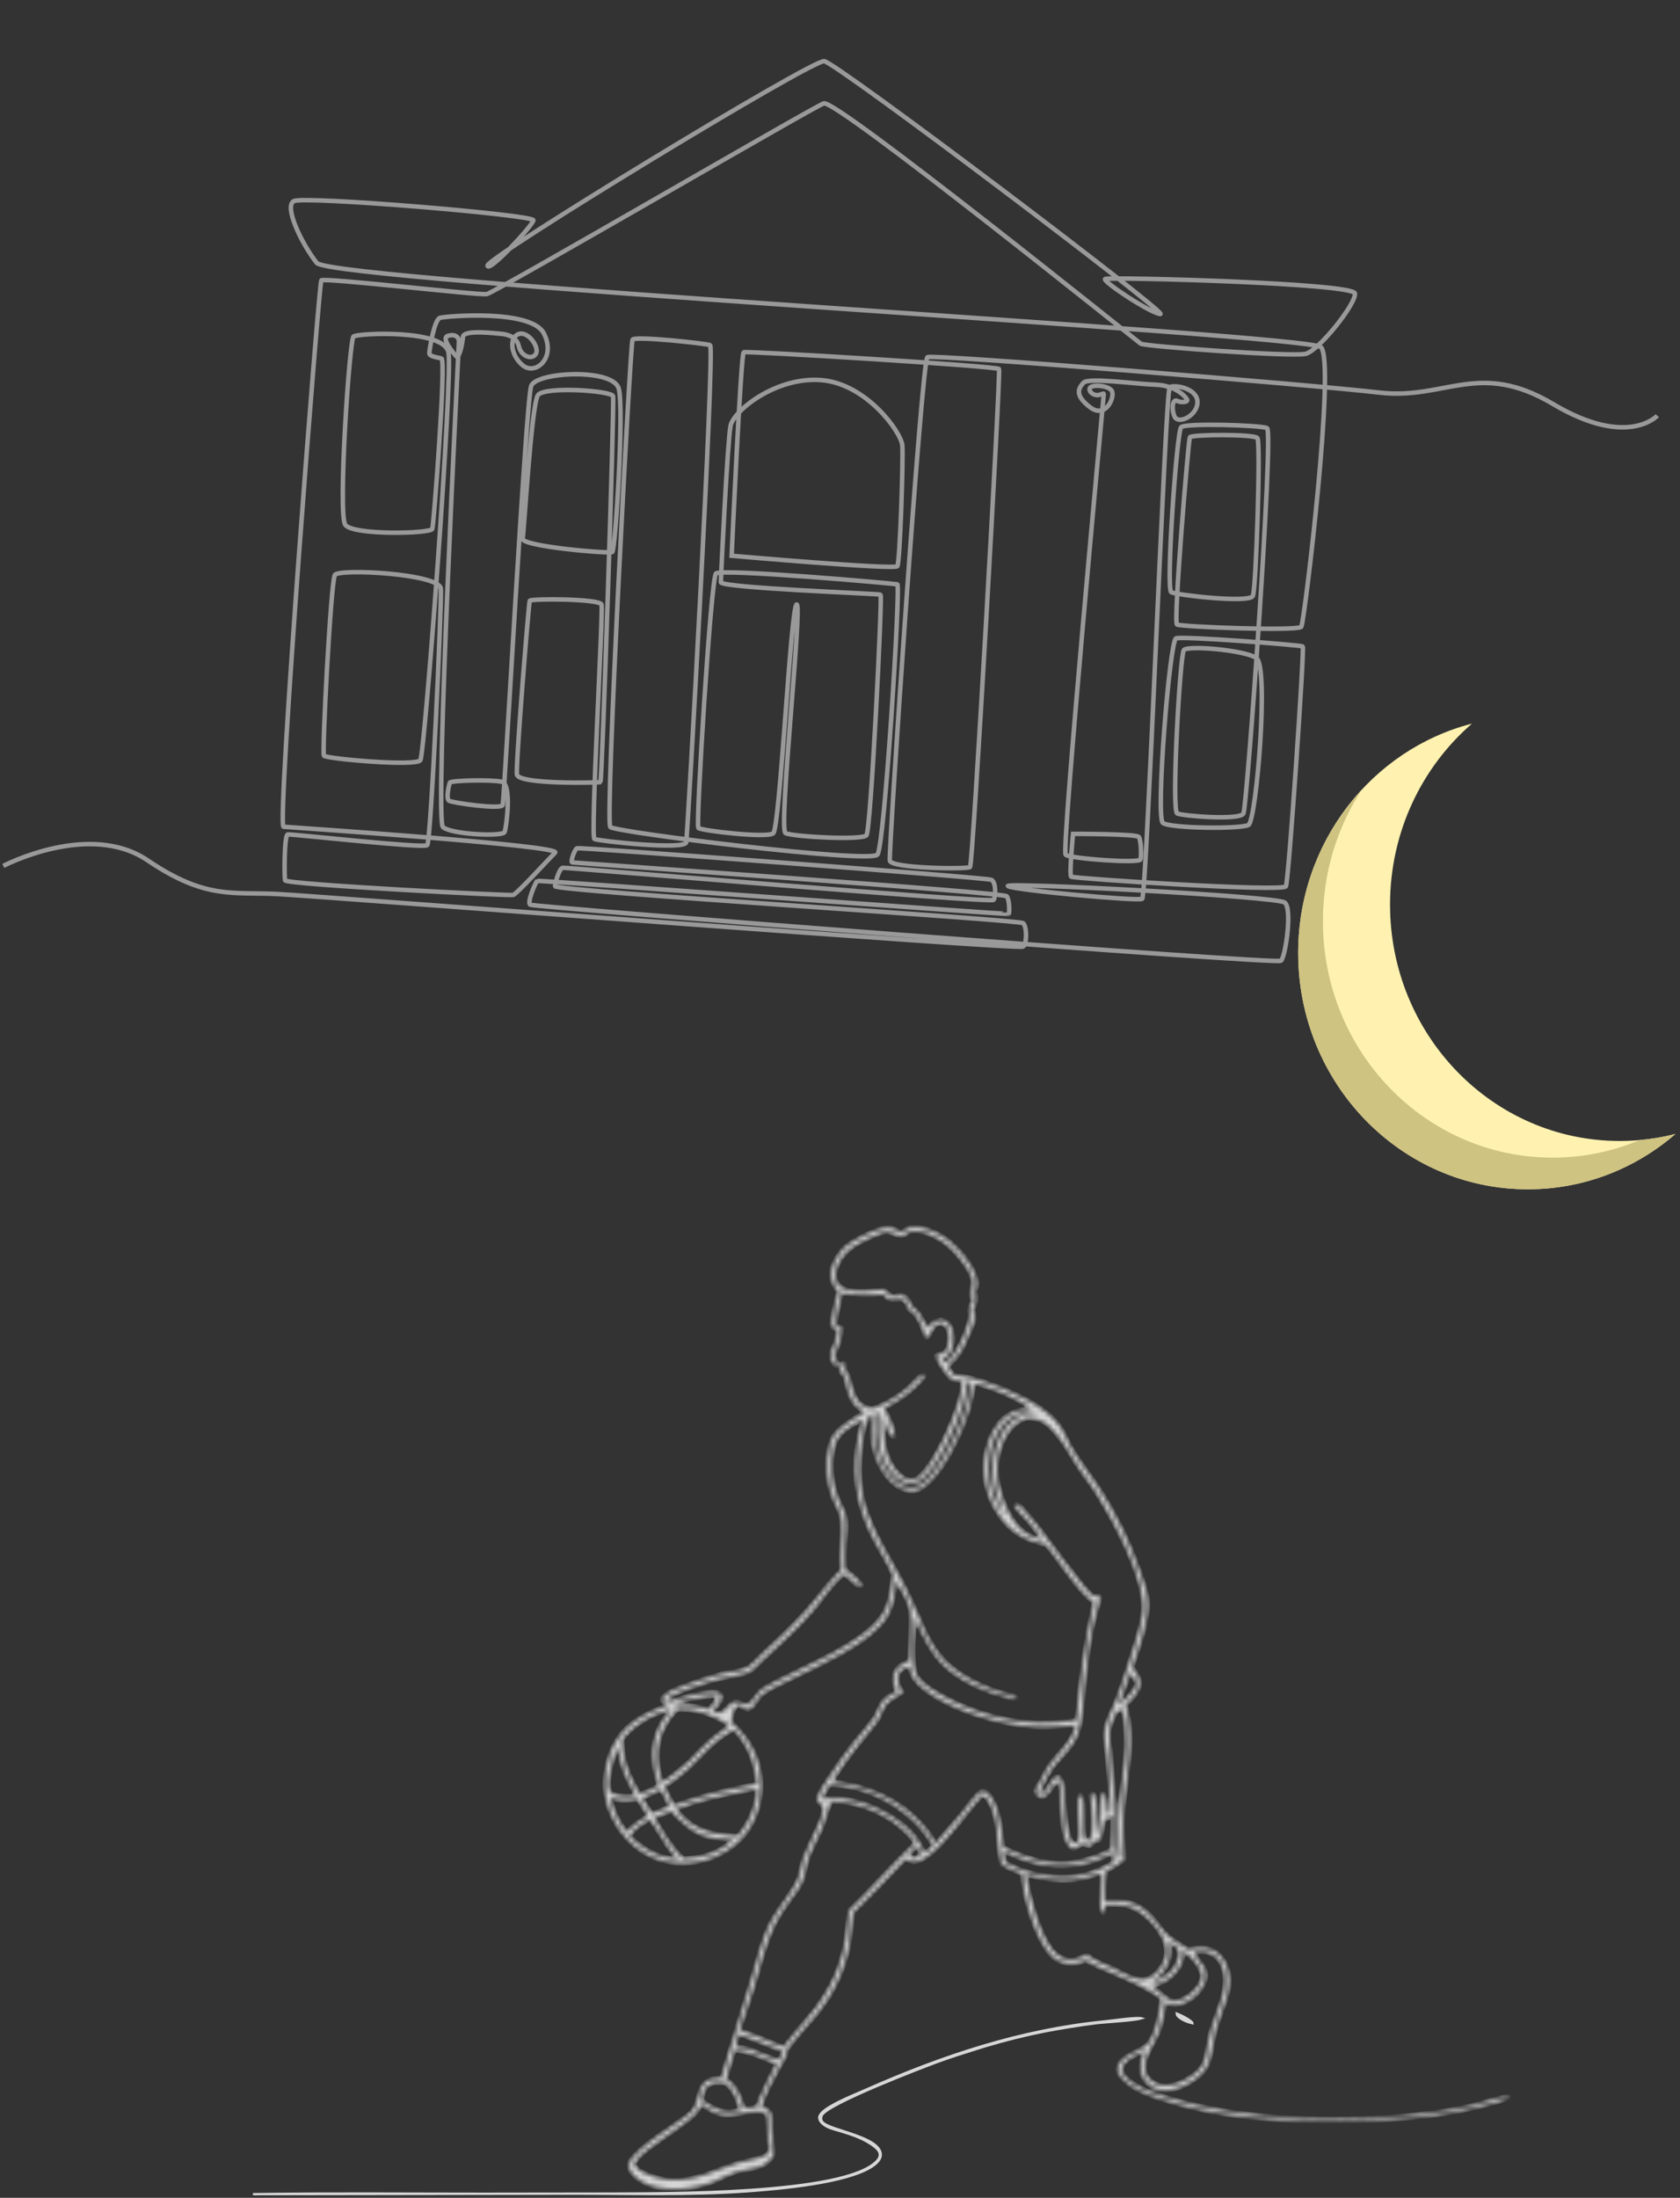 <svg width="374" height="489" viewBox="0 0 374 489" fill="none" xmlns="http://www.w3.org/2000/svg">
<rect x="0" y="0" width="374" height="489" fill="#333333" stroke="none"/>
<path d="M360.571 253.859C332.337 253.859 309.449 230.314 309.449 201.271C309.449 185.107 316.539 170.647 327.693 161C305.466 166.711 289 187.388 289 212.022C289 241.066 311.888 264.61 340.122 264.61C352.643 264.61 364.112 259.979 373 252.293C369.021 253.315 364.858 253.859 360.571 253.859Z" fill="#FFF2B0"/>
<path d="M373 252.292C364.112 259.98 352.643 264.61 340.122 264.61C311.889 264.61 289 241.065 289 212.022C289 197.929 294.389 185.132 303.163 175.691C297.695 184.061 294.505 194.136 294.505 204.979C294.505 234.023 317.394 257.567 345.627 257.567C352.479 257.567 359.016 256.181 364.987 253.665C367.726 253.424 370.402 252.96 373 252.292Z" fill="#CFC382"/>
<path d="M0.738 192.663C0.738 192.663 19.847 182.616 32.857 191.422C45.867 200.229 51.874 198.395 61.907 198.926C71.939 199.457 226.919 211.39 227.785 210.612C228.651 209.833 228.603 206.197 227.785 205.405C226.966 204.613 123.423 198.255 123.553 197.175C123.684 196.096 124.517 193.197 125.28 193.076C126.044 192.956 220.755 201.028 221.216 200.218C221.677 199.407 221.771 196.266 220.701 195.757C219.631 195.247 128.988 188.47 128.448 188.729C127.908 188.988 126.938 191.756 127.394 191.883C127.851 192.011 223.538 198.527 224.146 199.423C224.754 200.319 224.742 203.103 224.582 203.333C224.421 203.562 119.842 195.758 119.563 196.008C119.285 196.258 117.239 200.786 118.047 201.305C118.855 201.824 284.149 214.643 285.166 213.771C286.183 212.899 287.724 202.247 286.032 200.825C284.34 199.403 223.398 196.276 224.386 197.142C225.374 198.008 253.274 200.546 254.27 199.99C255.266 199.434 259.431 86.802 260.404 86.153C261.377 85.505 266.552 86.343 266.577 89.433C266.603 92.522 262.146 94.647 261.415 92.545C260.684 90.444 261.189 88.759 262.032 89.189C262.874 89.62 264.537 89.526 264.273 88.915C264.009 88.304 261.696 85.733 257.26 85.594C252.823 85.455 242.333 83.933 241.205 85.16C240.077 86.386 239.145 87.946 242.713 90.638C246.281 93.331 248.363 88.064 247.454 86.871C246.546 85.678 242.752 85.488 242.581 86.428C242.409 87.368 243.713 88.062 244.531 87.901C245.348 87.739 245.719 87.406 245.721 87.701C245.723 87.996 236.242 189.314 237.23 190.18C238.218 191.046 253.66 192.162 253.898 191.213C254.136 190.263 254.011 186.923 253.535 186.219C253.059 185.515 238.878 185.529 238.878 185.529C238.878 185.529 237.969 194.779 238.473 195.062C239.431 195.502 285.664 198.51 286.275 197.197C286.886 195.884 290.435 144.134 290.02 143.829C289.604 143.523 263.239 141.501 261.809 142.023C260.38 142.544 257.225 181.884 258.886 183.106C260.548 184.329 276.228 184.496 277.948 183.544C279.668 182.592 282.583 148.137 279.651 146.358C276.719 144.579 264.407 143.593 263.554 144.614C262.701 145.636 260.721 180.438 262.078 181.001C263.435 181.564 276.008 182.571 276.811 181.001C277.613 179.431 283.593 95.911 282.069 95.245C280.544 94.578 263.925 94.109 262.948 95.029C261.972 95.95 259.488 131.121 260.752 131.767C262.016 132.413 278.195 134.254 278.916 132.587C279.638 130.919 280.682 98.372 279.93 97.464C279.177 96.556 265.223 96.649 264.889 97.288C264.556 97.928 261.178 138.43 262.015 138.951C262.852 139.472 289.023 140.48 289.703 139.444C290.382 138.409 297.426 80.038 294.04 77.225C290.654 74.41 73.775 62.574 70.517 58.499C67.259 54.424 63.121 45.919 65.422 44.742C67.724 43.564 118.96 47.805 118.748 49.014C118.536 50.223 108.671 60.874 108.528 59.092C108.386 57.31 180.767 13.255 183.489 13.609C186.211 13.964 260.523 70.044 258.312 69.867C256.101 69.69 245.332 62.561 246.019 62.071C246.706 61.581 301.401 62.967 301.637 65.302C301.873 67.636 293.595 78.006 290.671 78.725C287.746 79.445 254.822 77.079 253.948 76.464C253.073 75.849 186.067 21.989 183.384 23C180.701 24.011 110.13 65.123 108.365 65.436C106.601 65.749 72.002 61.705 71.52 62.393C71.038 63.081 61.566 183.825 63.126 183.95C64.687 184.075 125.177 188.104 123.588 189.702C122 191.3 115.039 198.915 114.241 199.124C113.442 199.332 63.662 196.797 63.462 195.872C63.262 194.948 63.266 185.777 64.058 185.659C64.851 185.541 94.271 188.806 95.106 188.056C95.941 187.305 98.349 134.375 98.138 130.998C97.929 127.621 75.429 126.454 74.546 127.927C73.663 129.4 71.639 167.469 72.117 168.143C72.595 168.817 92.612 170.602 93.582 169.136C94.552 167.67 100.878 83.543 99.829 78.373C98.78 73.204 79.627 74.121 78.706 74.865C77.785 75.608 75.192 114.358 76.862 116.762C78.532 119.166 95.908 118.742 96.24 117.679C96.573 116.615 99.365 80.092 98.283 79.763C97.201 79.434 95.52 79.36 95.577 78.517C95.633 77.674 96.654 71.096 97.958 70.716C99.262 70.337 118.316 68.715 121.087 74.204C123.858 79.693 119.18 83.601 116.371 81.288C113.562 78.974 113.348 75.007 115.486 74.315C117.625 73.624 120.167 77.324 119.286 78.752C118.406 80.18 115.984 79.259 115.519 77.088C115.054 74.916 112.91 74.381 111.566 74.274C110.222 74.166 103.177 73.284 103.065 74.955C102.953 76.626 102.18 80.037 101.514 79.235C100.849 78.432 98.226 75.293 99.612 74.769C100.998 74.244 102.225 74.797 102.161 76.086C102.097 77.374 96.75 182.375 98.601 184.022C100.452 185.669 111.909 186.193 112.329 185.137C112.748 184.081 113.971 174.493 111.741 173.951C109.51 173.409 100.37 173.645 100.165 174.113C99.959 174.581 99.229 177.67 99.953 178.152C100.676 178.634 111.615 180.176 111.918 179.111C112.222 178.045 117.114 89.066 118.242 85.887C119.37 82.709 136.557 81.861 137.757 86.497C138.958 91.134 136.983 122.396 136.315 122.826C135.647 123.257 116.001 121.562 116.349 119.834C116.697 118.107 118.293 89.902 119.764 87.901C121.234 85.9 136.16 86.914 136.484 88.151C136.809 89.388 134.059 173.922 133.659 174.027C133.26 174.131 115.358 174.604 115.076 172.311C114.793 170.018 117.712 134.201 117.922 133.673C118.132 133.145 133.471 133.193 133.907 134.499C134.342 135.806 131.404 186.242 132.333 186.679C133.263 187.117 152.476 189.201 152.77 187.409C153.065 185.616 159.189 77.136 158.08 76.775C156.971 76.413 141.307 74.704 140.813 75.573C140.319 76.441 134.64 182.823 135.868 184.011C137.096 185.199 193.77 192.192 195.346 190.139C196.922 188.085 200.532 130.211 199.761 130.013C198.99 129.815 160.509 126.46 159.387 127.596C158.265 128.732 154.854 183.625 155.468 184.219C156.082 184.813 170.613 186.522 172.125 185.418C173.638 184.313 176.063 134.381 177.364 134.485C178.664 134.589 173.229 184.553 174.875 185.366C176.52 186.178 191.895 187.002 192.887 185.855C193.879 184.709 196.455 132.518 196.034 132.303C195.612 132.088 160.479 130.816 160.477 129.545C160.475 128.273 161.967 98.154 162.63 94.756C163.294 91.358 172.781 83.764 182.839 84.57C192.897 85.376 200.631 96.166 200.871 99.091C201.111 102.016 200.35 125.112 199.77 125.973C199.189 126.835 162.876 123.653 162.876 123.653C162.876 123.653 164.926 78.685 165.557 78.372C166.188 78.06 222.014 81.443 222.406 82.11C222.797 82.777 216.594 192.431 215.951 192.924C215.307 193.418 198.407 193.244 198.089 191.493C197.77 189.742 205.187 80.185 206.455 79.47C207.723 78.754 292.345 85.625 307.049 87.347C321.753 89.07 329.157 80.038 345.757 89.904C362.357 99.77 368.947 92.488 368.947 92.488" stroke="white" stroke-opacity="0.5" stroke-miterlimit="10"/>
<g opacity="0.8">
<path d="M253.723 449.013C253.893 449.02 254.01 449.034 254.112 449.066C254.118 449.068 254.123 449.07 254.129 449.072C253.782 449.18 253.194 449.287 252.441 449.387C251.559 449.505 250.486 449.61 249.392 449.705C247.212 449.894 244.93 450.043 243.955 450.164H243.953C240.115 450.666 236.295 451.278 232.492 452.002L232.49 452.003C228.06 452.886 223.683 453.979 219.36 455.281L217.512 455.851C214.644 456.741 211.749 457.662 208.923 458.689C207.093 459.354 200.868 461.728 194.978 464.239C192.032 465.494 189.166 466.785 186.973 467.916C185.877 468.48 184.943 469.008 184.25 469.473C183.904 469.706 183.613 469.926 183.39 470.13C183.226 470.281 183.087 470.434 182.993 470.587L182.915 470.739C182.774 471.088 182.738 471.466 182.896 471.831L182.977 471.986C183.164 472.296 183.549 472.558 184.012 472.792C184.486 473.031 185.088 473.266 185.764 473.503C186.44 473.74 187.199 473.982 187.986 474.236C188.775 474.491 189.594 474.758 190.396 475.047C192.007 475.625 193.529 476.281 194.597 477.071C195.664 477.861 196.221 478.741 196.046 479.777C195.974 480.203 195.703 480.637 195.332 481.04C194.964 481.438 194.517 481.784 194.133 482.035C192.723 482.954 190.739 483.73 188.43 484.384C186.123 485.038 183.508 485.565 180.849 485.992C175.529 486.846 170.046 487.295 166.524 487.551C153.37 488.508 139.876 488.057 126.651 488.083L56.312 488.191C73.395 487.925 90.508 488.096 107.6 488.094L136.028 488.057H136.029C141.572 488.019 154.603 488.091 167.115 487.236C173.371 486.808 179.505 486.148 184.515 485.124C187.019 484.612 189.249 484.007 191.074 483.293C192.895 482.58 194.338 481.748 195.244 480.77C195.556 480.434 195.866 479.978 195.869 479.429C195.871 479.016 195.687 478.658 195.458 478.367C195.229 478.076 194.94 477.829 194.698 477.635C192.566 475.921 189.722 474.976 187.194 474.209C186.15 473.891 185.061 473.657 184.142 473.188C183.766 472.997 183.339 472.723 182.998 472.388C182.655 472.052 182.422 471.676 182.385 471.281C182.342 470.825 182.62 470.402 182.992 470.025C183.891 469.115 185.669 468.134 187.579 467.228C189.482 466.326 191.462 465.522 192.764 464.946C209.814 457.406 227.257 451.583 245.885 449.747C246.944 449.642 248.431 449.436 249.877 449.269C251.335 449.101 252.756 448.973 253.723 449.013Z" fill="white" stroke="white" stroke-width="0.5"/>
<mask id="path-5-inside-1_2060_5924" fill="white">
<path d="M327.529 468.507C324.599 469.165 321.646 469.693 318.67 470.09C300.696 472.409 277.293 472.088 259.936 466.7C256.719 465.701 252.728 464.491 250.412 461.911C250.014 461.468 249.704 460.935 249.753 460.318C249.826 459.408 250.606 458.704 251.283 458.189C252.342 457.384 253.569 456.869 254.785 456.353C254.055 458.196 253.463 460.032 254.328 461.962C254.89 463.217 256.045 464.271 257.327 464.753C259.464 465.557 261.761 464.952 263.739 463.997C265.799 463.002 268.256 461.239 269.041 459.005C269.86 456.672 270.014 453.956 270.654 451.536C271.938 446.677 275.318 441.78 272.73 436.68C272.005 435.251 270.828 434.136 269.288 433.641C267.727 433.14 266.082 433.407 264.518 433.743C262.986 432.659 260.994 431.675 259.676 430.378C258.678 429.397 257.889 428.222 256.999 427.148C253.711 423.18 250.728 422.684 245.819 422.948C245.967 420.743 245.983 418.458 246.26 416.27C247.704 415.544 249.039 414.773 250.29 413.744C250.123 410.039 249.858 406.413 250.116 402.701C250.674 394.7 252.892 387.454 250.614 379.309C251.886 378.226 253.652 376.436 253.744 374.676C253.82 373.232 252.895 372.06 252.05 370.988C253.409 367.01 255.966 360.02 255.483 355.895C255.217 353.627 254.375 351.419 253.598 349.285C252.483 346.221 251.29 343.22 249.852 340.292C248.217 336.953 246.374 333.734 244.322 330.634C243.176 328.919 241.914 327.286 240.759 325.576C239.901 324.305 238.96 323.013 238.238 321.661C237.517 320.31 236.988 318.894 236.13 317.613C232.886 312.774 224.984 309.42 219.504 307.554C217.192 306.766 214.93 306.14 212.478 306.018C211.904 305.374 211.397 304.758 210.937 304.023C213.908 301.387 214.348 300.039 215.835 296.504C216.273 295.463 216.882 294.341 216.935 293.189C216.963 292.569 216.765 291.86 216.612 291.261C217.546 289.715 217.395 288.861 217.073 287.144C217.625 286.182 217.625 285.476 217.333 284.413C216.376 280.921 212.464 276.496 209.273 274.758C207.241 273.652 205.237 272.911 202.895 273.009C202.025 273.27 201.367 273.655 200.669 274.229C198.954 273.271 198.064 272.812 196.079 273.387C193.864 274.028 189.59 276.029 187.933 277.614C187.125 278.386 186.482 279.412 185.945 280.386C185.161 281.811 184.8 283.387 185.24 284.984C185.503 285.936 185.953 286.571 186.617 287.28C186.215 289.189 184.92 293.418 185.209 295.099C185.506 295.522 185.977 295.649 186.437 295.839C186.361 296.606 186.313 297.413 186.091 298.153C185.488 300.17 184.101 301.552 185.72 303.549C185.939 303.819 186.131 303.945 186.443 304.088L186.766 304.034C186.676 303.262 185.991 302.427 185.68 301.684C186.713 299.359 187.193 297.98 187.413 295.41C186.922 295.25 186.421 295.16 186.089 294.735C185.991 292.927 187.104 289.649 187.393 287.637C188.144 287.78 188.9 287.895 189.661 287.98C190.421 288.065 191.184 288.121 191.948 288.148C192.713 288.175 193.478 288.173 194.242 288.142C195.007 288.11 195.769 288.05 196.529 287.96C197.183 288.564 197.834 289.277 198.804 289.243C199.544 289.216 200.58 288.876 201.222 289.343C201.813 289.774 201.9 290.706 202.321 291.279C202.61 291.674 203.134 291.896 203.486 292.236C204.348 293.068 205.735 296.068 205.881 297.232L206.128 297.527C206.421 297.529 206.495 297.559 206.709 297.325C207.479 296.482 207.626 294.791 208.971 294.537C209.421 294.452 209.953 294.583 210.297 294.885C211.062 295.555 211.29 296.639 211.292 297.613C211.294 298.555 211.049 300.21 210.275 300.86C209.726 301.321 208.804 301.131 208.403 301.596C208.556 302.819 210.824 306.081 211.855 306.856C212.355 307.231 213.56 307.066 214.248 307.372C214.125 308.98 213.857 310.468 213.401 312.016C212.13 316.334 208.089 325.438 204.808 328.364C204.231 328.878 203.509 329.341 202.704 329.263C201.288 329.125 200.034 327.911 199.201 326.831C196.579 323.435 196.659 319.256 196.684 315.175C196.705 315.219 196.727 315.262 196.747 315.305C197.382 316.66 197.453 319.044 198.982 319.742L199.139 319.664C199.35 318.173 197.584 314.71 196.83 313.346C199.631 311.768 201.913 310.397 204.195 308.089C204.767 307.51 205.4 306.927 205.776 306.197L205.753 305.93C205.421 305.854 205.336 305.822 205.026 306.024C204.016 306.683 203.195 307.872 202.274 308.68C200.077 310.607 196.921 312.49 194.129 313.418C192.576 313.079 191.508 312.618 190.637 311.197C189.701 309.67 189.527 308.021 188.986 306.363C188.794 305.776 188.207 305.248 188.113 304.654C188.026 304.11 188.356 303.908 188.032 303.357L187.624 303.27C187.3 303.518 187.147 303.662 187.061 304.077C186.939 304.668 187.201 305.382 187.572 305.835C187.745 306.045 187.936 306.24 188.126 306.435C188.559 308.821 189.17 312.018 191.376 313.453C191.757 313.701 192.186 313.892 192.597 314.084C190.728 315.138 187.194 317.335 185.909 318.974C185.322 319.723 184.966 320.619 184.71 321.528C183.637 325.323 184.055 330.12 185.612 333.729C186.248 335.203 187.178 336.603 187.347 338.229C187.7 341.622 186.931 345.522 187.324 349.231C184.436 352.207 182.06 355.506 179.323 358.596C176.366 361.935 173.107 364.9 169.826 367.91C168.712 368.931 167.501 370.478 166.147 371.139C164.564 371.911 162.373 371.949 160.652 372.395C157.843 373.122 155.055 374.068 152.336 375.075C151.037 375.556 147.709 376.633 147.358 378.11C147.601 378.791 148.037 378.986 148.646 379.323C143.405 381.365 138.738 383.54 136.318 388.988C134.432 393.235 133.978 398.413 135.683 402.789C137.528 407.524 140.787 411.271 145.481 413.292C149.766 415.137 154.729 414.915 159.01 413.171C163.018 411.538 166.319 408.482 168.003 404.474C168.12 404.197 168.23 403.916 168.333 403.633C168.436 403.349 168.533 403.064 168.622 402.775C168.711 402.487 168.794 402.197 168.869 401.905C168.944 401.613 169.011 401.32 169.072 401.024C169.133 400.729 169.186 400.432 169.232 400.134C169.278 399.836 169.317 399.537 169.349 399.237C169.38 398.937 169.404 398.637 169.421 398.336C169.438 398.035 169.447 397.733 169.449 397.432C169.451 397.13 169.446 396.829 169.433 396.527C169.42 396.226 169.4 395.925 169.373 395.625C169.345 395.325 169.31 395.025 169.268 394.727C169.226 394.428 169.176 394.131 169.119 393.835C169.063 393.538 168.999 393.244 168.927 392.951C168.856 392.658 168.778 392.367 168.693 392.077C168.607 391.788 168.515 391.501 168.415 391.217C168.316 390.932 168.209 390.65 168.096 390.371C166.882 387.433 165.055 385.263 162.777 383.097C163.038 381.898 163.066 380.274 164.122 379.451C165.604 379.412 165.986 381.419 167.696 379.57C168.366 378.847 168.804 377.714 169.559 377.117C171.33 375.716 173.915 374.637 175.937 373.625C181.941 370.618 194.082 365.497 197.477 359.539C198.836 357.154 199.178 354.398 199.529 351.721C200.622 353.647 201.973 355.742 202.567 357.882C203.017 359.503 202.497 367.337 202.48 369.527C201.128 370.055 199.776 370.686 199.173 372.111C198.575 373.524 199.064 375.06 199.63 376.393C198.603 376.952 197.454 377.476 196.671 378.371C195.674 379.512 195.399 381.087 194.534 382.303C193.296 384.042 191.801 385.661 190.47 387.336C188.306 390.023 186.289 392.816 184.418 395.714C183.578 396.989 182.436 398.585 182.015 400.056C181.957 400.259 181.966 400.439 181.997 400.645C182.176 400.92 182.348 401.087 182.595 401.295C182.97 401.611 183.178 401.887 183.236 402.386C183.337 403.254 182.972 404.17 182.668 404.969C181.591 407.802 180.041 410.436 178.964 413.26C178.312 414.971 178.226 417.079 177.401 418.673C175.721 421.921 173.135 424.703 171.445 427.992C169.682 431.425 168.609 436.202 167.44 439.981L160.574 462.398C159.288 462.384 157.882 462.443 156.899 463.392C155.119 465.11 155.721 468.099 153.846 469.907C152.801 470.917 151.51 471.728 150.32 472.56C147.314 474.66 143.151 477.301 140.79 480.07C140.333 480.606 139.993 481.195 140.018 481.921C140.049 482.829 140.633 483.599 141.283 484.184C144.143 486.757 148.099 487.26 151.784 486.986C152.391 486.94 152.995 486.872 153.597 486.783C154.199 486.694 154.797 486.585 155.391 486.454C155.985 486.323 156.574 486.171 157.157 485.998C157.741 485.825 158.317 485.632 158.887 485.419C160.445 484.733 162.006 483.859 163.623 483.339C166.81 482.314 170.319 482.887 172.186 479.495C172.29 477.562 171.837 475.744 171.697 473.832C171.617 472.732 171.816 471.441 171.608 470.381C171.557 470.12 171.463 469.946 171.287 469.751C170.821 469.231 170.102 468.93 169.483 468.629C170.404 465.633 172.065 462.701 173.542 459.932C174.031 459.015 174.737 457.992 175.084 457.02C175.198 456.7 175.196 456.315 175.21 455.978C177.198 453.299 179.453 450.95 181.576 448.39C182.044 447.834 182.495 447.264 182.927 446.679C183.359 446.094 183.772 445.496 184.167 444.885C184.561 444.274 184.936 443.651 185.291 443.016C185.645 442.382 185.98 441.736 186.294 441.08C186.607 440.424 186.9 439.759 187.172 439.084C187.443 438.41 187.693 437.727 187.921 437.037C188.149 436.346 188.356 435.649 188.539 434.946C188.723 434.242 188.885 433.533 189.024 432.819C189.496 430.393 189.535 427.954 189.923 425.531C193.965 421.709 197.691 417.558 201.588 413.59C202.442 414.078 203.143 414.472 204.14 414.203C208.906 412.921 215.081 402.911 218.903 399.258C222.8 403.261 221.626 409.619 222.905 414.571L222.971 414.83C224.436 415.736 225.943 416.329 227.561 416.906C227.722 421.931 230.721 432.082 234.397 435.425C235.637 436.553 237.416 437.034 239.064 436.903C240.023 436.828 240.864 436.513 241.751 436.172C243.505 437.294 245.349 437.966 247.247 438.778C250.586 440.207 255.747 442.434 258.563 444.667C258.265 447.389 257.327 453.391 255.06 455.188C253.334 456.557 249.126 457.56 248.811 460.139C248.692 461.119 249.421 462.039 250.056 462.693C252.093 464.791 255.43 466.018 258.136 466.932C270.705 471.178 284.593 472.015 297.775 471.929C308.777 471.857 319.945 471.235 330.622 468.414C332.402 467.944 334.315 467.538 335.946 466.663L336 466.5C334.077 466.382 329.673 468.025 327.529 468.507ZM209.744 302.382C209.814 302.34 209.884 302.299 209.954 302.256C211.215 301.483 211.727 300.872 212.043 299.424C212.37 297.927 212.328 296.141 211.457 294.824C210.972 294.092 210.47 293.813 209.624 293.634C209.567 293.622 209.51 293.612 209.454 293.601C208.095 293.858 207.432 294.352 206.505 295.336C205.191 293.728 204.904 291.871 203.021 290.755C202.609 289.883 202.222 288.788 201.289 288.351C200.483 287.974 199.673 288.249 198.879 288.509C198.091 288.069 197.423 287.503 196.729 286.932C193.998 287.163 190.933 287.684 188.255 286.837C187.411 286.57 186.658 286.055 186.284 285.229C185.779 284.118 185.997 282.668 186.448 281.576C187.957 277.917 191.419 276.301 194.873 274.868C197.792 273.657 197.329 274.019 200.061 274.963C201.135 275.335 201.839 274.338 202.759 273.917C203.34 273.89 203.942 273.885 204.518 273.976C208.255 274.565 211.628 277.147 213.839 280.11C214.723 281.294 216.292 283.328 216.513 284.821C216.607 285.457 216.399 286.35 216.297 286.989C216.147 287.923 216.314 288.7 216.493 289.617C215.681 290.734 215.741 291.209 215.887 292.539C216.087 294.363 213.515 299.959 212.264 301.481C211.779 302.071 211.121 303 210.311 303.076C210.02 302.849 209.851 302.75 209.744 302.382ZM260.362 432.112C261.011 432.484 261.772 432.841 262.155 433.516C262.566 434.242 262.547 435.093 262.317 435.871C261.68 438.025 260.024 439.493 258.099 440.491L256.517 440.942C257.447 440.158 258.359 439.371 259.087 438.388C260.549 436.412 260.714 434.462 260.362 432.112ZM249.408 400.192C249.034 403.552 248.923 406.783 249.157 410.154C249.215 410.99 249.594 412.951 249.069 413.593L248.714 413.59C248.03 409.812 248.552 405.808 248.317 401.975C248.205 400.157 247.944 398.342 247.781 396.527C247.579 394.281 247.47 392.027 247.278 389.78C247.164 388.439 246.854 387.039 246.936 385.695C247.025 384.243 247.762 382.227 248.517 380.989C248.773 380.571 249.178 380.504 249.62 380.38C250.291 380.955 250.415 383.124 250.5 383.996C251.067 389.774 250.035 394.555 249.408 400.192ZM252.994 374.79C252.263 376.371 251.03 377.675 249.762 378.839C249.543 379.061 249.41 379.224 249.099 379.299C249.765 376.89 250.86 374.584 251.565 372.169C252.381 373.003 252.659 373.704 252.994 374.79ZM240.17 326.599C241.344 328.387 242.725 330.032 243.875 331.839C247.732 337.899 255.556 352.061 254.378 359.16C253.846 362.372 252.745 365.643 251.752 368.741C250.752 371.86 249.767 374.967 248.613 378.034C247.774 380.265 246.275 382.754 245.921 385.095C245.677 386.704 246.244 388.779 246.396 390.433C246.762 394.403 247.11 398.446 247.289 402.426C247.055 402.871 246.786 403.29 246.516 403.714L246.412 403.48C246.452 403.261 246.556 402.92 246.532 402.705C246.43 401.824 246.261 399.472 245.628 398.913L245.35 398.933C244.974 400.206 245.177 401.93 245.077 403.278C244.939 405.147 244.579 406.91 244.1 408.718C243.996 405.933 244.521 402.336 243.773 399.705C243.669 399.338 243.596 399.206 243.258 399.038C242.954 399.229 242.904 399.237 242.77 399.565C242.812 399.834 242.85 400.105 242.883 400.376C243.11 402.278 243.717 407.948 242.563 409.324C242.328 409.604 242.292 409.624 241.948 409.663C240.43 408.385 242.037 400.776 240.61 399.366L240.363 399.396C239.775 400.22 240.275 406.124 240.297 407.594C240.295 408.078 240.291 408.572 240.195 409.049C240.102 409.518 239.918 409.851 239.508 410.107C239.162 410.104 239.064 410.119 238.781 409.89C237.299 408.689 237.061 401.31 236.892 399.351C236.783 398.094 236.804 396.178 235.765 395.306C234.028 394.95 233.633 398.357 232.073 398.87C231.783 398.965 231.906 398.95 231.589 398.807C231.477 398.193 231.956 397.457 232.233 396.923C232.931 395.579 233.638 394.201 234.558 392.993C236.313 390.691 238.852 388.659 239.88 385.885C241.017 382.821 241.035 378.633 241.379 375.367C241.951 369.925 242.541 364.334 243.955 359.04C244.219 358.055 245.101 355.888 244.7 355.012C244.225 354.895 243.935 355.092 243.487 355.099C242.362 355.118 232.378 341.32 230.921 339.458C229.798 338.039 228.619 336.668 227.383 335.346C226.977 334.918 226.748 334.705 226.143 334.692L225.97 334.96C226.008 335.175 226.047 335.367 226.175 335.549C226.76 336.376 227.647 337.132 228.341 337.879C229.716 339.36 230.938 340.929 231.971 342.665C231.168 342.403 230.368 342.13 229.597 341.782C226.267 340.279 224.458 336.843 223.244 333.569C221.662 329.3 221.421 324.78 223.361 320.587C224.456 318.22 225.911 316.485 228.409 315.577C230.431 315.478 231.965 315.888 233.495 317.27C236.307 319.811 238.11 323.46 240.17 326.599ZM227.402 314.998C225.041 315.863 223.404 318.048 222.413 320.273C220.147 325.361 220.948 330.467 222.906 335.502C223.234 336.075 223.463 336.645 223.683 337.266C223.463 336.985 223.252 336.697 223.05 336.402C222.848 336.107 222.656 335.807 222.473 335.5C222.29 335.193 222.116 334.881 221.953 334.564C221.79 334.246 221.636 333.923 221.493 333.596C221.35 333.269 221.217 332.937 221.095 332.602C220.973 332.266 220.861 331.927 220.76 331.584C220.659 331.242 220.569 330.896 220.49 330.548C220.411 330.2 220.342 329.849 220.285 329.497C219.632 325.371 220.341 320.942 222.856 317.533C224.13 315.807 225.826 314.594 227.973 314.264C229.034 314.188 230.023 314.428 231.048 314.667C229.736 314.633 228.668 314.534 227.402 314.998ZM194.594 315.526C194.602 314.945 194.692 314.639 195.092 314.21C195.698 314.299 195.581 315.195 195.567 315.684C195.448 320.097 195.484 323.6 198.314 327.246C199.319 328.54 200.713 329.832 202.416 329.995C203.599 330.109 204.609 329.618 205.486 328.858C208.829 325.964 212.907 317.114 214.228 312.799C214.778 311.006 215.116 309.204 215.284 307.338C215.385 307.378 215.567 307.445 215.652 307.505C215.923 307.698 215.978 308.005 215.979 308.317C215.994 313.839 210.405 325.206 206.524 329.114C205.519 330.126 204.284 331.057 202.79 331.022C201.233 330.986 199.773 330.009 198.712 328.931C195.154 325.315 194.561 320.355 194.594 315.526ZM138.547 386.932C141.225 383.633 145.061 381.371 149.169 380.391L149.217 380.423C149.236 380.486 149.286 380.549 149.272 380.614C149.233 380.8 148.428 381.624 148.256 381.835C147.571 382.672 147.102 383.535 146.65 384.513C144.748 388.638 145.155 393.085 146.667 397.25C145.348 398.048 143.925 398.621 142.481 399.148C142.082 398.601 141.755 397.989 141.409 397.407C139.604 394.167 138.44 390.661 138.547 386.932ZM150.738 380.375C155.132 380.175 158.789 381.511 162.424 383.906C161.19 384.908 159.835 385.749 158.614 386.782C156.788 388.326 155.144 390.141 153.469 391.849C151.623 393.62 149.578 395.095 147.516 396.6C147.342 396.163 147.188 395.719 147.054 395.269C146.919 394.818 146.805 394.363 146.71 393.902C146.616 393.441 146.542 392.977 146.489 392.51C146.436 392.043 146.403 391.574 146.392 391.104C146.274 386.847 147.843 383.429 150.738 380.375ZM150.298 379.261C151.32 378.33 156.088 377.59 157.562 377.468C158.076 377.411 158.917 377.238 159.396 377.49C159.568 377.58 159.542 377.732 159.58 377.905C159.241 378.752 158.354 379.581 157.782 380.317C156.345 379.889 154.921 379.613 153.43 379.451C152.521 379.411 151.543 379.611 150.654 379.483C150.366 379.442 150.48 379.501 150.298 379.261ZM149.021 401.983C147.734 402.535 146.463 403.046 145.127 403.473C144.332 402.387 143.611 401.254 142.964 400.073C144.351 399.503 145.673 398.881 147.003 398.192C147.841 399.079 148.465 400.871 149.021 401.983ZM137.497 388.84C137.865 389.882 137.975 391.096 138.28 392.174C139.026 394.814 140.194 397.083 141.525 399.463C140.941 399.563 140.348 399.605 139.759 399.66C138.72 399.609 137.49 399.565 136.521 399.169C136.141 399.013 135.878 398.809 135.733 398.417C134.922 396.224 136.515 390.926 137.497 388.84ZM139.546 407.571C137.662 405.463 136.545 402.673 135.83 399.976C137.881 400.835 139.832 400.651 141.973 400.319C142.757 401.538 143.518 402.772 144.255 404.021L142.306 405.221C141.273 405.902 140.383 406.663 139.546 407.571ZM147.519 413.078C144.779 412.278 142.156 410.49 140.147 408.496C141.323 406.834 142.673 405.928 144.409 404.916L144.445 404.875C144.559 404.929 144.689 404.958 144.788 405.036C145.415 405.53 148.122 410.116 148.833 411.148C149.457 412.053 150.122 412.885 150.863 413.696C149.725 413.547 148.631 413.361 147.519 413.078ZM158.395 412.367C156.269 413.136 154.374 413.427 152.116 413.506C149.421 411.014 147.481 407.576 145.613 404.441C146.821 403.979 148.024 403.508 149.224 403.027C149.32 403.047 149.425 403.043 149.512 403.089C149.903 403.296 150.51 404.108 150.852 404.443C152.395 405.953 154.41 407.582 156.461 408.324C158.607 409.1 160.936 409.2 163.188 409.373C161.785 410.691 160.151 411.608 158.395 412.367ZM168.186 400.779C167.514 403.841 166.23 406.165 164.2 408.533C160.234 408.076 157.473 408.093 153.968 405.894C152.683 404.859 151.468 403.856 150.451 402.549C155.921 400.353 162.098 399.178 167.868 398.067C168.238 398.026 168.068 397.994 168.383 398.146C168.414 398.269 168.442 398.362 168.456 398.486C168.534 399.202 168.339 400.08 168.186 400.779ZM163.118 384.901C163.192 384.923 163.272 384.931 163.339 384.967C163.756 385.194 164.32 385.93 164.631 386.311C167.124 389.365 168.174 393.044 168.518 396.895C163.269 397.927 157.952 399.063 152.872 400.752L150.005 401.691C149.255 400.329 148.566 398.942 147.878 397.549C149.775 396.293 151.639 394.97 153.293 393.401C156.631 390.233 158.93 387.159 163.118 384.901ZM197.082 358.206C193.51 365.735 176.852 371.491 169.838 375.724C168.445 376.564 167.839 378.604 166.447 379.186C165.487 379.587 164.533 378.163 163.227 378.797C162.114 379.337 161.595 380.651 160.395 381.034C159.639 381.275 159.313 381.027 158.64 380.683C159.307 379.946 160.702 378.642 160.65 377.581C160.633 377.246 160.544 377.001 160.267 376.794C159.067 375.897 154.703 377 153.224 377.34C151.794 377.71 150.416 378.228 148.993 378.622C148.621 378.52 148.587 378.557 148.387 378.234C149.005 376.774 158 374.111 159.817 373.638C161.484 373.203 165.462 372.641 166.62 372.069C167.73 371.519 168.643 370.343 169.558 369.505C173.464 365.93 177.493 362.344 180.935 358.31C183.296 355.544 185.069 352.511 187.91 350.158C188.86 350.995 189.832 352.009 190.865 352.723C191.159 352.926 191.432 352.86 191.769 352.824L191.81 352.592C191.067 351.294 189.341 350.157 188.192 349.2C188.072 347.393 188.06 345.586 188.157 343.777C188.267 341.891 188.594 339.828 188.337 337.949C188.13 336.435 187.262 335.084 186.66 333.702C185.155 330.257 184.701 325.714 185.625 322.061C186.494 318.625 189.135 317.518 191.931 315.841C192.161 316.137 191.555 317.679 191.441 318.171C189.473 326.675 190.397 334.39 194.392 342.152C195.76 344.809 197.433 347.344 198.67 350.062L198.772 350.29C198.515 352.893 198.215 355.818 197.082 358.206ZM201.444 353.114C198.63 347.514 195.006 342.298 192.943 336.344C191.906 333.351 191.436 330.084 191.422 326.921C191.409 324.194 191.907 317.896 193.247 315.552C193.452 315.193 193.767 314.889 194.057 314.598C193.75 319.353 194.134 324.004 197.018 328.01C198.311 329.807 200.154 331.429 202.424 331.741C203.808 331.931 204.812 331.459 205.893 330.636C210.104 327.43 214.214 318.598 215.737 313.493C216.295 311.624 216.602 309.742 216.866 307.816C219.898 308.345 227.454 311.451 229.571 313.502C227.606 313.528 226.076 313.716 224.383 314.798C221.65 316.545 220.093 319.978 219.482 323.055C219.422 323.353 219.369 323.653 219.324 323.954C219.279 324.256 219.241 324.558 219.211 324.861C219.181 325.164 219.159 325.468 219.144 325.772C219.129 326.076 219.122 326.38 219.122 326.685C219.123 326.989 219.131 327.294 219.146 327.598C219.162 327.902 219.185 328.206 219.216 328.509C219.247 328.812 219.286 329.114 219.332 329.415C219.378 329.716 219.431 330.016 219.492 330.314C219.553 330.613 219.622 330.909 219.698 331.204C219.774 331.499 219.857 331.792 219.948 332.083C220.039 332.374 220.136 332.662 220.242 332.948C220.347 333.234 220.459 333.517 220.578 333.797C220.698 334.077 220.824 334.354 220.957 334.628C221.09 334.902 221.23 335.173 221.377 335.439C221.524 335.706 221.677 335.969 221.837 336.229C221.997 336.488 222.164 336.743 222.336 336.993C224.966 340.866 228.334 342.844 232.881 343.704C236.148 347.6 239.526 353.508 243.512 356.557C241.546 365.232 240.465 373.877 239.643 382.72C236.795 383.147 233.994 383.404 231.113 383.316C223.583 383.086 215.46 380.634 208.988 376.835C207.501 375.962 205.913 374.975 204.742 373.69C204.301 373.205 203.975 372.704 203.787 372.072C202.889 369.053 203.514 363.164 203.637 359.866C204.653 362.201 205.728 364.422 207.054 366.601C207.935 367.953 208.827 369.238 209.986 370.372C213.731 374.039 219.677 376.618 224.751 377.746C225.237 377.854 225.911 378.053 226.357 377.769C226.229 377.452 225.92 377.401 225.608 377.299C224.374 376.897 223.074 376.682 221.847 376.251C217.951 374.883 213.57 372.709 210.609 369.818C208.995 368.242 207.793 366.396 206.683 364.446C205.864 363.006 205.285 361.493 204.623 359.979C203.623 357.663 202.564 355.375 201.444 353.114ZM156.751 465.229C157.18 464.225 157.841 463.815 158.829 463.444C159.649 463.381 160.485 463.421 161.307 463.428C163.464 464.894 164.003 467.134 164.785 469.474C163.91 469.666 163.016 469.759 162.127 469.871C159.807 469.68 158.108 468.599 156.228 467.326C156.369 466.641 156.476 465.873 156.751 465.229ZM170.665 470.528C171.006 471.582 170.761 474.641 171.132 476.383C171.283 477.095 171.56 478.008 171.207 478.705C170.994 479.122 170.684 479.42 170.261 479.621C168.498 480.455 166.217 480.66 164.336 481.224C161.805 481.983 159.346 483.053 156.84 483.905C153.204 485.057 149.449 485.558 145.753 484.374C144.581 484 141.918 483.073 141.384 481.9C141.237 481.579 141.223 481.33 141.405 481.014C143.119 478.043 152.2 473.224 154.994 470.073C155.494 469.508 155.75 468.888 156.029 468.2C159.981 471.009 161.429 470.953 166.104 470.078C167.1 469.892 168.157 469.693 169.173 469.795C169.811 469.859 170.257 470.005 170.665 470.528ZM169.017 467.168C168.865 467.555 168.829 468.039 168.601 468.391C168.379 468.736 167.972 468.854 167.593 468.888C166.968 468.945 166.363 469.072 165.748 469.19C164.734 466.512 164.219 464.209 161.622 462.577C162.215 460.43 162.868 458.297 163.496 456.16C166.827 456.481 169.845 457.93 172.9 459.197C171.461 461.774 170.258 464.492 169.017 467.168ZM173.423 458.348C173.117 458.459 167.646 456.153 166.892 455.931C165.809 455.613 164.839 455.454 163.711 455.409L164.41 452.594C167.781 453.696 170.981 455.202 174.319 456.378L173.423 458.348ZM189.041 425.055C188.654 427.226 188.616 429.467 188.251 431.651C186.969 439.311 183.511 444.971 178.428 450.665C177.028 452.185 175.771 453.829 174.491 455.449C172.858 454.919 171.271 454.176 169.676 453.534C168.015 452.865 166.323 452.278 164.658 451.62C165.641 448.542 166.77 445.515 167.705 442.417C169.093 437.819 170.339 432.505 172.414 428.205C173.446 426.065 174.954 424.042 176.335 422.113C177.102 421.042 177.955 419.994 178.49 418.782C179.229 417.108 179.334 415.076 179.957 413.322C180.749 411.09 182.013 409.029 182.921 406.84C183.738 404.869 184.201 402.784 185.014 400.819C186.096 400.877 187.184 400.935 188.257 401.09C194.194 401.948 200.16 405.243 203.779 410.036C198.664 414.823 194.111 420.211 189.041 425.055ZM204.474 413.055C204.031 413.376 203.837 413.323 203.302 413.343C202.92 413.24 202.745 413.271 202.5 412.939C202.574 412.095 203.42 411.479 204.002 410.923C204.052 410.942 204.108 410.951 204.152 410.981C204.432 411.169 204.681 411.572 204.76 411.895C204.872 412.355 204.681 412.67 204.474 413.055ZM205.888 412.252L205.681 412.158C204.666 409.189 202.363 406.884 199.855 405.083C195.285 401.802 188.678 399.362 182.99 400.27C183.44 399.151 184.031 398.136 184.658 397.11C185.802 397.154 186.941 397.267 188.072 397.448C189.203 397.629 190.319 397.878 191.421 398.194C197.933 400.106 204.439 404.674 207.752 410.679C207.162 411.252 206.536 411.749 205.888 412.252ZM220.028 399.1C219.688 398.747 219.281 398.495 218.771 398.523C218.395 398.544 218.135 398.678 217.863 398.931C216.546 400.154 215.43 401.865 214.287 403.265C212.342 405.631 210.333 407.942 208.259 410.198C207.669 409.081 206.981 408.029 206.195 407.039C200.967 400.496 193.36 397.279 185.225 396.371C187.188 393.16 189.471 390.15 191.818 387.213C192.963 385.782 194.236 384.381 195.287 382.884C196.119 381.699 196.388 380.116 197.383 379.042C198.352 377.996 199.804 377.351 200.974 376.536C200.665 376.044 200.321 375.537 200.114 374.993C199.805 374.183 199.692 373.149 200.094 372.351C200.556 371.432 201.324 371.102 202.245 370.771L202.457 370.854C202.493 371.026 202.532 371.198 202.567 371.371C202.914 373.096 203.994 374.358 205.302 375.467C211.174 380.448 222.653 383.762 230.249 384.225C233.365 384.416 236.387 384.089 239.484 383.843C238.835 387.459 235.714 389.879 233.641 392.718C232.797 393.874 232.292 395.048 231.636 396.301C231.335 396.876 230.803 397.434 230.609 398.045C230.482 398.444 230.54 398.898 230.789 399.239C231.034 399.573 231.365 399.715 231.764 399.773C233.375 400.009 234.056 397.405 235.09 396.603C235.333 396.415 235.21 396.46 235.535 396.508C236.775 398.409 235.584 406.976 237.833 410.476C238.056 410.823 238.425 411.261 238.86 411.313C239.559 411.397 240.207 410.732 240.724 410.332C241.253 410.208 241.7 410.564 242.2 410.687C243.116 410.912 243.335 409.826 243.914 409.413C244.005 409.459 244.166 409.549 244.263 409.57C245.575 409.854 245.282 405.251 246.142 404.807C246.553 404.595 246.677 404.621 246.97 404.22C247.156 403.967 247.246 403.834 247.548 403.705C247.867 405.845 247.46 409.153 247.432 411.437C245.003 412.855 242.325 413.561 239.621 414.246C233.717 415.306 228.628 413.435 223.349 411.032C222.987 407.651 222.474 401.642 220.028 399.1ZM223.729 414.295C223.542 413.479 223.464 412.722 223.429 411.887C225.786 413.02 228.12 414.013 230.679 414.602C236.189 415.871 242.665 415.264 247.532 412.207C247.607 412.791 247.929 413.904 247.707 414.423C245.699 415.588 243.607 416.507 241.353 417.078C235.937 418.449 228.501 417.12 223.729 414.295ZM246.691 437.445L246.443 437.351C244.78 436.725 243.437 436.017 241.988 434.988C241.009 435.233 240.165 435.804 239.153 435.967C237.836 436.179 236.48 435.778 235.429 434.974C231.58 432.029 229.107 421.933 228.428 417.163C234.846 418.7 238.786 419.071 245.101 416.758C245.674 417.948 244.716 422.464 244.998 424.29C245.073 424.774 245.193 425.351 245.6 425.644C245.711 425.528 245.771 425.477 245.857 425.329C246.114 424.888 245.997 424.498 245.893 424.026C245.88 423.964 245.864 423.902 245.85 423.839C247.768 423.755 249.733 423.688 251.58 424.3C254.525 425.276 257.531 428.473 258.888 431.195C259.64 432.705 259.869 434.455 259.299 436.065C258.743 437.635 257.23 439.462 255.66 440.15C253.024 441.305 249.14 438.381 246.691 437.445ZM256.243 441.876C256.779 441.77 257.315 441.646 257.834 441.475C259.949 440.78 261.88 439.161 262.828 437.145C263.274 436.199 263.618 434.87 263.269 433.856C264.695 435.035 266.026 436.149 266.942 437.794C267.416 438.645 267.748 439.495 267.442 440.461C266.901 442.172 265.188 443.748 263.634 444.57C262.729 445.049 261.789 445.453 260.77 445.146C259.114 444.333 257.87 442.822 256.243 441.876ZM258.086 451.833C258.825 449.793 259.132 447.69 259.444 445.555C260.581 446.08 261.364 446.299 262.611 445.979C264.691 445.444 266.68 443.841 267.736 441.983C270.025 437.96 266.466 436.604 265.893 434.483L266.465 434.288C267.069 434.258 267.727 434.191 268.323 434.3C269.646 434.54 270.861 435.298 271.569 436.448C274.476 441.164 270.976 447.048 269.621 451.665C269.024 453.696 268.816 455.792 268.357 457.85C267.903 459.885 266.473 461.175 264.78 462.244C262.688 463.565 260.425 464.418 257.93 463.857C257.009 463.496 256.176 463.025 255.56 462.23C253.217 459.208 257.047 454.7 258.086 451.833Z"/>
</mask>
<path d="M327.529 468.507C324.599 469.165 321.646 469.693 318.67 470.09C300.696 472.409 277.293 472.088 259.936 466.7C256.719 465.701 252.728 464.491 250.412 461.911C250.014 461.468 249.704 460.935 249.753 460.318C249.826 459.408 250.606 458.704 251.283 458.189C252.342 457.384 253.569 456.869 254.785 456.353C254.055 458.196 253.463 460.032 254.328 461.962C254.89 463.217 256.045 464.271 257.327 464.753C259.464 465.557 261.761 464.952 263.739 463.997C265.799 463.002 268.256 461.239 269.041 459.005C269.86 456.672 270.014 453.956 270.654 451.536C271.938 446.677 275.318 441.78 272.73 436.68C272.005 435.251 270.828 434.136 269.288 433.641C267.727 433.14 266.082 433.407 264.518 433.743C262.986 432.659 260.994 431.675 259.676 430.378C258.678 429.397 257.889 428.222 256.999 427.148C253.711 423.18 250.728 422.684 245.819 422.948C245.967 420.743 245.983 418.458 246.26 416.27C247.704 415.544 249.039 414.773 250.29 413.744C250.123 410.039 249.858 406.413 250.116 402.701C250.674 394.7 252.892 387.454 250.614 379.309C251.886 378.226 253.652 376.436 253.744 374.676C253.82 373.232 252.895 372.06 252.05 370.988C253.409 367.01 255.966 360.02 255.483 355.895C255.217 353.627 254.375 351.419 253.598 349.285C252.483 346.221 251.29 343.22 249.852 340.292C248.217 336.953 246.374 333.734 244.322 330.634C243.176 328.919 241.914 327.286 240.759 325.576C239.901 324.305 238.96 323.013 238.238 321.661C237.517 320.31 236.988 318.894 236.13 317.613C232.886 312.774 224.984 309.42 219.504 307.554C217.192 306.766 214.93 306.14 212.478 306.018C211.904 305.374 211.397 304.758 210.937 304.023C213.908 301.387 214.348 300.039 215.835 296.504C216.273 295.463 216.882 294.341 216.935 293.189C216.963 292.569 216.765 291.86 216.612 291.261C217.546 289.715 217.395 288.861 217.073 287.144C217.625 286.182 217.625 285.476 217.333 284.413C216.376 280.921 212.464 276.496 209.273 274.758C207.241 273.652 205.237 272.911 202.895 273.009C202.025 273.27 201.367 273.655 200.669 274.229C198.954 273.271 198.064 272.812 196.079 273.387C193.864 274.028 189.59 276.029 187.933 277.614C187.125 278.386 186.482 279.412 185.945 280.386C185.161 281.811 184.8 283.387 185.24 284.984C185.503 285.936 185.953 286.571 186.617 287.28C186.215 289.189 184.92 293.418 185.209 295.099C185.506 295.522 185.977 295.649 186.437 295.839C186.361 296.606 186.313 297.413 186.091 298.153C185.488 300.17 184.101 301.552 185.72 303.549C185.939 303.819 186.131 303.945 186.443 304.088L186.766 304.034C186.676 303.262 185.991 302.427 185.68 301.684C186.713 299.359 187.193 297.98 187.413 295.41C186.922 295.25 186.421 295.16 186.089 294.735C185.991 292.927 187.104 289.649 187.393 287.637C188.144 287.78 188.9 287.895 189.661 287.98C190.421 288.065 191.184 288.121 191.948 288.148C192.713 288.175 193.478 288.173 194.242 288.142C195.007 288.11 195.769 288.05 196.529 287.96C197.183 288.564 197.834 289.277 198.804 289.243C199.544 289.216 200.58 288.876 201.222 289.343C201.813 289.774 201.9 290.706 202.321 291.279C202.61 291.674 203.134 291.896 203.486 292.236C204.348 293.068 205.735 296.068 205.881 297.232L206.128 297.527C206.421 297.529 206.495 297.559 206.709 297.325C207.479 296.482 207.626 294.791 208.971 294.537C209.421 294.452 209.953 294.583 210.297 294.885C211.062 295.555 211.29 296.639 211.292 297.613C211.294 298.555 211.049 300.21 210.275 300.86C209.726 301.321 208.804 301.131 208.403 301.596C208.556 302.819 210.824 306.081 211.855 306.856C212.355 307.231 213.56 307.066 214.248 307.372C214.125 308.98 213.857 310.468 213.401 312.016C212.13 316.334 208.089 325.438 204.808 328.364C204.231 328.878 203.509 329.341 202.704 329.263C201.288 329.125 200.034 327.911 199.201 326.831C196.579 323.435 196.659 319.256 196.684 315.175C196.705 315.219 196.727 315.262 196.747 315.305C197.382 316.66 197.453 319.044 198.982 319.742L199.139 319.664C199.35 318.173 197.584 314.71 196.83 313.346C199.631 311.768 201.913 310.397 204.195 308.089C204.767 307.51 205.4 306.927 205.776 306.197L205.753 305.93C205.421 305.854 205.336 305.822 205.026 306.024C204.016 306.683 203.195 307.872 202.274 308.68C200.077 310.607 196.921 312.49 194.129 313.418C192.576 313.079 191.508 312.618 190.637 311.197C189.701 309.67 189.527 308.021 188.986 306.363C188.794 305.776 188.207 305.248 188.113 304.654C188.026 304.11 188.356 303.908 188.032 303.357L187.624 303.27C187.3 303.518 187.147 303.662 187.061 304.077C186.939 304.668 187.201 305.382 187.572 305.835C187.745 306.045 187.936 306.24 188.126 306.435C188.559 308.821 189.17 312.018 191.376 313.453C191.757 313.701 192.186 313.892 192.597 314.084C190.728 315.138 187.194 317.335 185.909 318.974C185.322 319.723 184.966 320.619 184.71 321.528C183.637 325.323 184.055 330.12 185.612 333.729C186.248 335.203 187.178 336.603 187.347 338.229C187.7 341.622 186.931 345.522 187.324 349.231C184.436 352.207 182.06 355.506 179.323 358.596C176.366 361.935 173.107 364.9 169.826 367.91C168.712 368.931 167.501 370.478 166.147 371.139C164.564 371.911 162.373 371.949 160.652 372.395C157.843 373.122 155.055 374.068 152.336 375.075C151.037 375.556 147.709 376.633 147.358 378.11C147.601 378.791 148.037 378.986 148.646 379.323C143.405 381.365 138.738 383.54 136.318 388.988C134.432 393.235 133.978 398.413 135.683 402.789C137.528 407.524 140.787 411.271 145.481 413.292C149.766 415.137 154.729 414.915 159.01 413.171C163.018 411.538 166.319 408.482 168.003 404.474C168.12 404.197 168.23 403.916 168.333 403.633C168.436 403.349 168.533 403.064 168.622 402.775C168.711 402.487 168.794 402.197 168.869 401.905C168.944 401.613 169.011 401.32 169.072 401.024C169.133 400.729 169.186 400.432 169.232 400.134C169.278 399.836 169.317 399.537 169.349 399.237C169.38 398.937 169.404 398.637 169.421 398.336C169.438 398.035 169.447 397.733 169.449 397.432C169.451 397.13 169.446 396.829 169.433 396.527C169.42 396.226 169.4 395.925 169.373 395.625C169.345 395.325 169.31 395.025 169.268 394.727C169.226 394.428 169.176 394.131 169.119 393.835C169.063 393.538 168.999 393.244 168.927 392.951C168.856 392.658 168.778 392.367 168.693 392.077C168.607 391.788 168.515 391.501 168.415 391.217C168.316 390.932 168.209 390.65 168.096 390.371C166.882 387.433 165.055 385.263 162.777 383.097C163.038 381.898 163.066 380.274 164.122 379.451C165.604 379.412 165.986 381.419 167.696 379.57C168.366 378.847 168.804 377.714 169.559 377.117C171.33 375.716 173.915 374.637 175.937 373.625C181.941 370.618 194.082 365.497 197.477 359.539C198.836 357.154 199.178 354.398 199.529 351.721C200.622 353.647 201.973 355.742 202.567 357.882C203.017 359.503 202.497 367.337 202.48 369.527C201.128 370.055 199.776 370.686 199.173 372.111C198.575 373.524 199.064 375.06 199.63 376.393C198.603 376.952 197.454 377.476 196.671 378.371C195.674 379.512 195.399 381.087 194.534 382.303C193.296 384.042 191.801 385.661 190.47 387.336C188.306 390.023 186.289 392.816 184.418 395.714C183.578 396.989 182.436 398.585 182.015 400.056C181.957 400.259 181.966 400.439 181.997 400.645C182.176 400.92 182.348 401.087 182.595 401.295C182.97 401.611 183.178 401.887 183.236 402.386C183.337 403.254 182.972 404.17 182.668 404.969C181.591 407.802 180.041 410.436 178.964 413.26C178.312 414.971 178.226 417.079 177.401 418.673C175.721 421.921 173.135 424.703 171.445 427.992C169.682 431.425 168.609 436.202 167.44 439.981L160.574 462.398C159.288 462.384 157.882 462.443 156.899 463.392C155.119 465.11 155.721 468.099 153.846 469.907C152.801 470.917 151.51 471.728 150.32 472.56C147.314 474.66 143.151 477.301 140.79 480.07C140.333 480.606 139.993 481.195 140.018 481.921C140.049 482.829 140.633 483.599 141.283 484.184C144.143 486.757 148.099 487.26 151.784 486.986C152.391 486.94 152.995 486.872 153.597 486.783C154.199 486.694 154.797 486.585 155.391 486.454C155.985 486.323 156.574 486.171 157.157 485.998C157.741 485.825 158.317 485.632 158.887 485.419C160.445 484.733 162.006 483.859 163.623 483.339C166.81 482.314 170.319 482.887 172.186 479.495C172.29 477.562 171.837 475.744 171.697 473.832C171.617 472.732 171.816 471.441 171.608 470.381C171.557 470.12 171.463 469.946 171.287 469.751C170.821 469.231 170.102 468.93 169.483 468.629C170.404 465.633 172.065 462.701 173.542 459.932C174.031 459.015 174.737 457.992 175.084 457.02C175.198 456.7 175.196 456.315 175.21 455.978C177.198 453.299 179.453 450.95 181.576 448.39C182.044 447.834 182.495 447.264 182.927 446.679C183.359 446.094 183.772 445.496 184.167 444.885C184.561 444.274 184.936 443.651 185.291 443.016C185.645 442.382 185.98 441.736 186.294 441.08C186.607 440.424 186.9 439.759 187.172 439.084C187.443 438.41 187.693 437.727 187.921 437.037C188.149 436.346 188.356 435.649 188.539 434.946C188.723 434.242 188.885 433.533 189.024 432.819C189.496 430.393 189.535 427.954 189.923 425.531C193.965 421.709 197.691 417.558 201.588 413.59C202.442 414.078 203.143 414.472 204.14 414.203C208.906 412.921 215.081 402.911 218.903 399.258C222.8 403.261 221.626 409.619 222.905 414.571L222.971 414.83C224.436 415.736 225.943 416.329 227.561 416.906C227.722 421.931 230.721 432.082 234.397 435.425C235.637 436.553 237.416 437.034 239.064 436.903C240.023 436.828 240.864 436.513 241.751 436.172C243.505 437.294 245.349 437.966 247.247 438.778C250.586 440.207 255.747 442.434 258.563 444.667C258.265 447.389 257.327 453.391 255.06 455.188C253.334 456.557 249.126 457.56 248.811 460.139C248.692 461.119 249.421 462.039 250.056 462.693C252.093 464.791 255.43 466.018 258.136 466.932C270.705 471.178 284.593 472.015 297.775 471.929C308.777 471.857 319.945 471.235 330.622 468.414C332.402 467.944 334.315 467.538 335.946 466.663L336 466.5C334.077 466.382 329.673 468.025 327.529 468.507ZM209.744 302.382C209.814 302.34 209.884 302.299 209.954 302.256C211.215 301.483 211.727 300.872 212.043 299.424C212.37 297.927 212.328 296.141 211.457 294.824C210.972 294.092 210.47 293.813 209.624 293.634C209.567 293.622 209.51 293.612 209.454 293.601C208.095 293.858 207.432 294.352 206.505 295.336C205.191 293.728 204.904 291.871 203.021 290.755C202.609 289.883 202.222 288.788 201.289 288.351C200.483 287.974 199.673 288.249 198.879 288.509C198.091 288.069 197.423 287.503 196.729 286.932C193.998 287.163 190.933 287.684 188.255 286.837C187.411 286.57 186.658 286.055 186.284 285.229C185.779 284.118 185.997 282.668 186.448 281.576C187.957 277.917 191.419 276.301 194.873 274.868C197.792 273.657 197.329 274.019 200.061 274.963C201.135 275.335 201.839 274.338 202.759 273.917C203.34 273.89 203.942 273.885 204.518 273.976C208.255 274.565 211.628 277.147 213.839 280.11C214.723 281.294 216.292 283.328 216.513 284.821C216.607 285.457 216.399 286.35 216.297 286.989C216.147 287.923 216.314 288.7 216.493 289.617C215.681 290.734 215.741 291.209 215.887 292.539C216.087 294.363 213.515 299.959 212.264 301.481C211.779 302.071 211.121 303 210.311 303.076C210.02 302.849 209.851 302.75 209.744 302.382ZM260.362 432.112C261.011 432.484 261.772 432.841 262.155 433.516C262.566 434.242 262.547 435.093 262.317 435.871C261.68 438.025 260.024 439.493 258.099 440.491L256.517 440.942C257.447 440.158 258.359 439.371 259.087 438.388C260.549 436.412 260.714 434.462 260.362 432.112ZM249.408 400.192C249.034 403.552 248.923 406.783 249.157 410.154C249.215 410.99 249.594 412.951 249.069 413.593L248.714 413.59C248.03 409.812 248.552 405.808 248.317 401.975C248.205 400.157 247.944 398.342 247.781 396.527C247.579 394.281 247.47 392.027 247.278 389.78C247.164 388.439 246.854 387.039 246.936 385.695C247.025 384.243 247.762 382.227 248.517 380.989C248.773 380.571 249.178 380.504 249.62 380.38C250.291 380.955 250.415 383.124 250.5 383.996C251.067 389.774 250.035 394.555 249.408 400.192ZM252.994 374.79C252.263 376.371 251.03 377.675 249.762 378.839C249.543 379.061 249.41 379.224 249.099 379.299C249.765 376.89 250.86 374.584 251.565 372.169C252.381 373.003 252.659 373.704 252.994 374.79ZM240.17 326.599C241.344 328.387 242.725 330.032 243.875 331.839C247.732 337.899 255.556 352.061 254.378 359.16C253.846 362.372 252.745 365.643 251.752 368.741C250.752 371.86 249.767 374.967 248.613 378.034C247.774 380.265 246.275 382.754 245.921 385.095C245.677 386.704 246.244 388.779 246.396 390.433C246.762 394.403 247.11 398.446 247.289 402.426C247.055 402.871 246.786 403.29 246.516 403.714L246.412 403.48C246.452 403.261 246.556 402.92 246.532 402.705C246.43 401.824 246.261 399.472 245.628 398.913L245.35 398.933C244.974 400.206 245.177 401.93 245.077 403.278C244.939 405.147 244.579 406.91 244.1 408.718C243.996 405.933 244.521 402.336 243.773 399.705C243.669 399.338 243.596 399.206 243.258 399.038C242.954 399.229 242.904 399.237 242.77 399.565C242.812 399.834 242.85 400.105 242.883 400.376C243.11 402.278 243.717 407.948 242.563 409.324C242.328 409.604 242.292 409.624 241.948 409.663C240.43 408.385 242.037 400.776 240.61 399.366L240.363 399.396C239.775 400.22 240.275 406.124 240.297 407.594C240.295 408.078 240.291 408.572 240.195 409.049C240.102 409.518 239.918 409.851 239.508 410.107C239.162 410.104 239.064 410.119 238.781 409.89C237.299 408.689 237.061 401.31 236.892 399.351C236.783 398.094 236.804 396.178 235.765 395.306C234.028 394.95 233.633 398.357 232.073 398.87C231.783 398.965 231.906 398.95 231.589 398.807C231.477 398.193 231.956 397.457 232.233 396.923C232.931 395.579 233.638 394.201 234.558 392.993C236.313 390.691 238.852 388.659 239.88 385.885C241.017 382.821 241.035 378.633 241.379 375.367C241.951 369.925 242.541 364.334 243.955 359.04C244.219 358.055 245.101 355.888 244.7 355.012C244.225 354.895 243.935 355.092 243.487 355.099C242.362 355.118 232.378 341.32 230.921 339.458C229.798 338.039 228.619 336.668 227.383 335.346C226.977 334.918 226.748 334.705 226.143 334.692L225.97 334.96C226.008 335.175 226.047 335.367 226.175 335.549C226.76 336.376 227.647 337.132 228.341 337.879C229.716 339.36 230.938 340.929 231.971 342.665C231.168 342.403 230.368 342.13 229.597 341.782C226.267 340.279 224.458 336.843 223.244 333.569C221.662 329.3 221.421 324.78 223.361 320.587C224.456 318.22 225.911 316.485 228.409 315.577C230.431 315.478 231.965 315.888 233.495 317.27C236.307 319.811 238.11 323.46 240.17 326.599ZM227.402 314.998C225.041 315.863 223.404 318.048 222.413 320.273C220.147 325.361 220.948 330.467 222.906 335.502C223.234 336.075 223.463 336.645 223.683 337.266C223.463 336.985 223.252 336.697 223.05 336.402C222.848 336.107 222.656 335.807 222.473 335.5C222.29 335.193 222.116 334.881 221.953 334.564C221.79 334.246 221.636 333.923 221.493 333.596C221.35 333.269 221.217 332.937 221.095 332.602C220.973 332.266 220.861 331.927 220.76 331.584C220.659 331.242 220.569 330.896 220.49 330.548C220.411 330.2 220.342 329.849 220.285 329.497C219.632 325.371 220.341 320.942 222.856 317.533C224.13 315.807 225.826 314.594 227.973 314.264C229.034 314.188 230.023 314.428 231.048 314.667C229.736 314.633 228.668 314.534 227.402 314.998ZM194.594 315.526C194.602 314.945 194.692 314.639 195.092 314.21C195.698 314.299 195.581 315.195 195.567 315.684C195.448 320.097 195.484 323.6 198.314 327.246C199.319 328.54 200.713 329.832 202.416 329.995C203.599 330.109 204.609 329.618 205.486 328.858C208.829 325.964 212.907 317.114 214.228 312.799C214.778 311.006 215.116 309.204 215.284 307.338C215.385 307.378 215.567 307.445 215.652 307.505C215.923 307.698 215.978 308.005 215.979 308.317C215.994 313.839 210.405 325.206 206.524 329.114C205.519 330.126 204.284 331.057 202.79 331.022C201.233 330.986 199.773 330.009 198.712 328.931C195.154 325.315 194.561 320.355 194.594 315.526ZM138.547 386.932C141.225 383.633 145.061 381.371 149.169 380.391L149.217 380.423C149.236 380.486 149.286 380.549 149.272 380.614C149.233 380.8 148.428 381.624 148.256 381.835C147.571 382.672 147.102 383.535 146.65 384.513C144.748 388.638 145.155 393.085 146.667 397.25C145.348 398.048 143.925 398.621 142.481 399.148C142.082 398.601 141.755 397.989 141.409 397.407C139.604 394.167 138.44 390.661 138.547 386.932ZM150.738 380.375C155.132 380.175 158.789 381.511 162.424 383.906C161.19 384.908 159.835 385.749 158.614 386.782C156.788 388.326 155.144 390.141 153.469 391.849C151.623 393.62 149.578 395.095 147.516 396.6C147.342 396.163 147.188 395.719 147.054 395.269C146.919 394.818 146.805 394.363 146.71 393.902C146.616 393.441 146.542 392.977 146.489 392.51C146.436 392.043 146.403 391.574 146.392 391.104C146.274 386.847 147.843 383.429 150.738 380.375ZM150.298 379.261C151.32 378.33 156.088 377.59 157.562 377.468C158.076 377.411 158.917 377.238 159.396 377.49C159.568 377.58 159.542 377.732 159.58 377.905C159.241 378.752 158.354 379.581 157.782 380.317C156.345 379.889 154.921 379.613 153.43 379.451C152.521 379.411 151.543 379.611 150.654 379.483C150.366 379.442 150.48 379.501 150.298 379.261ZM149.021 401.983C147.734 402.535 146.463 403.046 145.127 403.473C144.332 402.387 143.611 401.254 142.964 400.073C144.351 399.503 145.673 398.881 147.003 398.192C147.841 399.079 148.465 400.871 149.021 401.983ZM137.497 388.84C137.865 389.882 137.975 391.096 138.28 392.174C139.026 394.814 140.194 397.083 141.525 399.463C140.941 399.563 140.348 399.605 139.759 399.66C138.72 399.609 137.49 399.565 136.521 399.169C136.141 399.013 135.878 398.809 135.733 398.417C134.922 396.224 136.515 390.926 137.497 388.84ZM139.546 407.571C137.662 405.463 136.545 402.673 135.83 399.976C137.881 400.835 139.832 400.651 141.973 400.319C142.757 401.538 143.518 402.772 144.255 404.021L142.306 405.221C141.273 405.902 140.383 406.663 139.546 407.571ZM147.519 413.078C144.779 412.278 142.156 410.49 140.147 408.496C141.323 406.834 142.673 405.928 144.409 404.916L144.445 404.875C144.559 404.929 144.689 404.958 144.788 405.036C145.415 405.53 148.122 410.116 148.833 411.148C149.457 412.053 150.122 412.885 150.863 413.696C149.725 413.547 148.631 413.361 147.519 413.078ZM158.395 412.367C156.269 413.136 154.374 413.427 152.116 413.506C149.421 411.014 147.481 407.576 145.613 404.441C146.821 403.979 148.024 403.508 149.224 403.027C149.32 403.047 149.425 403.043 149.512 403.089C149.903 403.296 150.51 404.108 150.852 404.443C152.395 405.953 154.41 407.582 156.461 408.324C158.607 409.1 160.936 409.2 163.188 409.373C161.785 410.691 160.151 411.608 158.395 412.367ZM168.186 400.779C167.514 403.841 166.23 406.165 164.2 408.533C160.234 408.076 157.473 408.093 153.968 405.894C152.683 404.859 151.468 403.856 150.451 402.549C155.921 400.353 162.098 399.178 167.868 398.067C168.238 398.026 168.068 397.994 168.383 398.146C168.414 398.269 168.442 398.362 168.456 398.486C168.534 399.202 168.339 400.08 168.186 400.779ZM163.118 384.901C163.192 384.923 163.272 384.931 163.339 384.967C163.756 385.194 164.32 385.93 164.631 386.311C167.124 389.365 168.174 393.044 168.518 396.895C163.269 397.927 157.952 399.063 152.872 400.752L150.005 401.691C149.255 400.329 148.566 398.942 147.878 397.549C149.775 396.293 151.639 394.97 153.293 393.401C156.631 390.233 158.93 387.159 163.118 384.901ZM197.082 358.206C193.51 365.735 176.852 371.491 169.838 375.724C168.445 376.564 167.839 378.604 166.447 379.186C165.487 379.587 164.533 378.163 163.227 378.797C162.114 379.337 161.595 380.651 160.395 381.034C159.639 381.275 159.313 381.027 158.64 380.683C159.307 379.946 160.702 378.642 160.65 377.581C160.633 377.246 160.544 377.001 160.267 376.794C159.067 375.897 154.703 377 153.224 377.34C151.794 377.71 150.416 378.228 148.993 378.622C148.621 378.52 148.587 378.557 148.387 378.234C149.005 376.774 158 374.111 159.817 373.638C161.484 373.203 165.462 372.641 166.62 372.069C167.73 371.519 168.643 370.343 169.558 369.505C173.464 365.93 177.493 362.344 180.935 358.31C183.296 355.544 185.069 352.511 187.91 350.158C188.86 350.995 189.832 352.009 190.865 352.723C191.159 352.926 191.432 352.86 191.769 352.824L191.81 352.592C191.067 351.294 189.341 350.157 188.192 349.2C188.072 347.393 188.06 345.586 188.157 343.777C188.267 341.891 188.594 339.828 188.337 337.949C188.13 336.435 187.262 335.084 186.66 333.702C185.155 330.257 184.701 325.714 185.625 322.061C186.494 318.625 189.135 317.518 191.931 315.841C192.161 316.137 191.555 317.679 191.441 318.171C189.473 326.675 190.397 334.39 194.392 342.152C195.76 344.809 197.433 347.344 198.67 350.062L198.772 350.29C198.515 352.893 198.215 355.818 197.082 358.206ZM201.444 353.114C198.63 347.514 195.006 342.298 192.943 336.344C191.906 333.351 191.436 330.084 191.422 326.921C191.409 324.194 191.907 317.896 193.247 315.552C193.452 315.193 193.767 314.889 194.057 314.598C193.75 319.353 194.134 324.004 197.018 328.01C198.311 329.807 200.154 331.429 202.424 331.741C203.808 331.931 204.812 331.459 205.893 330.636C210.104 327.43 214.214 318.598 215.737 313.493C216.295 311.624 216.602 309.742 216.866 307.816C219.898 308.345 227.454 311.451 229.571 313.502C227.606 313.528 226.076 313.716 224.383 314.798C221.65 316.545 220.093 319.978 219.482 323.055C219.422 323.353 219.369 323.653 219.324 323.954C219.279 324.256 219.241 324.558 219.211 324.861C219.181 325.164 219.159 325.468 219.144 325.772C219.129 326.076 219.122 326.38 219.122 326.685C219.123 326.989 219.131 327.294 219.146 327.598C219.162 327.902 219.185 328.206 219.216 328.509C219.247 328.812 219.286 329.114 219.332 329.415C219.378 329.716 219.431 330.016 219.492 330.314C219.553 330.613 219.622 330.909 219.698 331.204C219.774 331.499 219.857 331.792 219.948 332.083C220.039 332.374 220.136 332.662 220.242 332.948C220.347 333.234 220.459 333.517 220.578 333.797C220.698 334.077 220.824 334.354 220.957 334.628C221.09 334.902 221.23 335.173 221.377 335.439C221.524 335.706 221.677 335.969 221.837 336.229C221.997 336.488 222.164 336.743 222.336 336.993C224.966 340.866 228.334 342.844 232.881 343.704C236.148 347.6 239.526 353.508 243.512 356.557C241.546 365.232 240.465 373.877 239.643 382.72C236.795 383.147 233.994 383.404 231.113 383.316C223.583 383.086 215.46 380.634 208.988 376.835C207.501 375.962 205.913 374.975 204.742 373.69C204.301 373.205 203.975 372.704 203.787 372.072C202.889 369.053 203.514 363.164 203.637 359.866C204.653 362.201 205.728 364.422 207.054 366.601C207.935 367.953 208.827 369.238 209.986 370.372C213.731 374.039 219.677 376.618 224.751 377.746C225.237 377.854 225.911 378.053 226.357 377.769C226.229 377.452 225.92 377.401 225.608 377.299C224.374 376.897 223.074 376.682 221.847 376.251C217.951 374.883 213.57 372.709 210.609 369.818C208.995 368.242 207.793 366.396 206.683 364.446C205.864 363.006 205.285 361.493 204.623 359.979C203.623 357.663 202.564 355.375 201.444 353.114ZM156.751 465.229C157.18 464.225 157.841 463.815 158.829 463.444C159.649 463.381 160.485 463.421 161.307 463.428C163.464 464.894 164.003 467.134 164.785 469.474C163.91 469.666 163.016 469.759 162.127 469.871C159.807 469.68 158.108 468.599 156.228 467.326C156.369 466.641 156.476 465.873 156.751 465.229ZM170.665 470.528C171.006 471.582 170.761 474.641 171.132 476.383C171.283 477.095 171.56 478.008 171.207 478.705C170.994 479.122 170.684 479.42 170.261 479.621C168.498 480.455 166.217 480.66 164.336 481.224C161.805 481.983 159.346 483.053 156.84 483.905C153.204 485.057 149.449 485.558 145.753 484.374C144.581 484 141.918 483.073 141.384 481.9C141.237 481.579 141.223 481.33 141.405 481.014C143.119 478.043 152.2 473.224 154.994 470.073C155.494 469.508 155.75 468.888 156.029 468.2C159.981 471.009 161.429 470.953 166.104 470.078C167.1 469.892 168.157 469.693 169.173 469.795C169.811 469.859 170.257 470.005 170.665 470.528ZM169.017 467.168C168.865 467.555 168.829 468.039 168.601 468.391C168.379 468.736 167.972 468.854 167.593 468.888C166.968 468.945 166.363 469.072 165.748 469.19C164.734 466.512 164.219 464.209 161.622 462.577C162.215 460.43 162.868 458.297 163.496 456.16C166.827 456.481 169.845 457.93 172.9 459.197C171.461 461.774 170.258 464.492 169.017 467.168ZM173.423 458.348C173.117 458.459 167.646 456.153 166.892 455.931C165.809 455.613 164.839 455.454 163.711 455.409L164.41 452.594C167.781 453.696 170.981 455.202 174.319 456.378L173.423 458.348ZM189.041 425.055C188.654 427.226 188.616 429.467 188.251 431.651C186.969 439.311 183.511 444.971 178.428 450.665C177.028 452.185 175.771 453.829 174.491 455.449C172.858 454.919 171.271 454.176 169.676 453.534C168.015 452.865 166.323 452.278 164.658 451.62C165.641 448.542 166.77 445.515 167.705 442.417C169.093 437.819 170.339 432.505 172.414 428.205C173.446 426.065 174.954 424.042 176.335 422.113C177.102 421.042 177.955 419.994 178.49 418.782C179.229 417.108 179.334 415.076 179.957 413.322C180.749 411.09 182.013 409.029 182.921 406.84C183.738 404.869 184.201 402.784 185.014 400.819C186.096 400.877 187.184 400.935 188.257 401.09C194.194 401.948 200.16 405.243 203.779 410.036C198.664 414.823 194.111 420.211 189.041 425.055ZM204.474 413.055C204.031 413.376 203.837 413.323 203.302 413.343C202.92 413.24 202.745 413.271 202.5 412.939C202.574 412.095 203.42 411.479 204.002 410.923C204.052 410.942 204.108 410.951 204.152 410.981C204.432 411.169 204.681 411.572 204.76 411.895C204.872 412.355 204.681 412.67 204.474 413.055ZM205.888 412.252L205.681 412.158C204.666 409.189 202.363 406.884 199.855 405.083C195.285 401.802 188.678 399.362 182.99 400.27C183.44 399.151 184.031 398.136 184.658 397.11C185.802 397.154 186.941 397.267 188.072 397.448C189.203 397.629 190.319 397.878 191.421 398.194C197.933 400.106 204.439 404.674 207.752 410.679C207.162 411.252 206.536 411.749 205.888 412.252ZM220.028 399.1C219.688 398.747 219.281 398.495 218.771 398.523C218.395 398.544 218.135 398.678 217.863 398.931C216.546 400.154 215.43 401.865 214.287 403.265C212.342 405.631 210.333 407.942 208.259 410.198C207.669 409.081 206.981 408.029 206.195 407.039C200.967 400.496 193.36 397.279 185.225 396.371C187.188 393.16 189.471 390.15 191.818 387.213C192.963 385.782 194.236 384.381 195.287 382.884C196.119 381.699 196.388 380.116 197.383 379.042C198.352 377.996 199.804 377.351 200.974 376.536C200.665 376.044 200.321 375.537 200.114 374.993C199.805 374.183 199.692 373.149 200.094 372.351C200.556 371.432 201.324 371.102 202.245 370.771L202.457 370.854C202.493 371.026 202.532 371.198 202.567 371.371C202.914 373.096 203.994 374.358 205.302 375.467C211.174 380.448 222.653 383.762 230.249 384.225C233.365 384.416 236.387 384.089 239.484 383.843C238.835 387.459 235.714 389.879 233.641 392.718C232.797 393.874 232.292 395.048 231.636 396.301C231.335 396.876 230.803 397.434 230.609 398.045C230.482 398.444 230.54 398.898 230.789 399.239C231.034 399.573 231.365 399.715 231.764 399.773C233.375 400.009 234.056 397.405 235.09 396.603C235.333 396.415 235.21 396.46 235.535 396.508C236.775 398.409 235.584 406.976 237.833 410.476C238.056 410.823 238.425 411.261 238.86 411.313C239.559 411.397 240.207 410.732 240.724 410.332C241.253 410.208 241.7 410.564 242.2 410.687C243.116 410.912 243.335 409.826 243.914 409.413C244.005 409.459 244.166 409.549 244.263 409.57C245.575 409.854 245.282 405.251 246.142 404.807C246.553 404.595 246.677 404.621 246.97 404.22C247.156 403.967 247.246 403.834 247.548 403.705C247.867 405.845 247.46 409.153 247.432 411.437C245.003 412.855 242.325 413.561 239.621 414.246C233.717 415.306 228.628 413.435 223.349 411.032C222.987 407.651 222.474 401.642 220.028 399.1ZM223.729 414.295C223.542 413.479 223.464 412.722 223.429 411.887C225.786 413.02 228.12 414.013 230.679 414.602C236.189 415.871 242.665 415.264 247.532 412.207C247.607 412.791 247.929 413.904 247.707 414.423C245.699 415.588 243.607 416.507 241.353 417.078C235.937 418.449 228.501 417.12 223.729 414.295ZM246.691 437.445L246.443 437.351C244.78 436.725 243.437 436.017 241.988 434.988C241.009 435.233 240.165 435.804 239.153 435.967C237.836 436.179 236.48 435.778 235.429 434.974C231.58 432.029 229.107 421.933 228.428 417.163C234.846 418.7 238.786 419.071 245.101 416.758C245.674 417.948 244.716 422.464 244.998 424.29C245.073 424.774 245.193 425.351 245.6 425.644C245.711 425.528 245.771 425.477 245.857 425.329C246.114 424.888 245.997 424.498 245.893 424.026C245.88 423.964 245.864 423.902 245.85 423.839C247.768 423.755 249.733 423.688 251.58 424.3C254.525 425.276 257.531 428.473 258.888 431.195C259.64 432.705 259.869 434.455 259.299 436.065C258.743 437.635 257.23 439.462 255.66 440.15C253.024 441.305 249.14 438.381 246.691 437.445ZM256.243 441.876C256.779 441.77 257.315 441.646 257.834 441.475C259.949 440.78 261.88 439.161 262.828 437.145C263.274 436.199 263.618 434.87 263.269 433.856C264.695 435.035 266.026 436.149 266.942 437.794C267.416 438.645 267.748 439.495 267.442 440.461C266.901 442.172 265.188 443.748 263.634 444.57C262.729 445.049 261.789 445.453 260.77 445.146C259.114 444.333 257.87 442.822 256.243 441.876ZM258.086 451.833C258.825 449.793 259.132 447.69 259.444 445.555C260.581 446.08 261.364 446.299 262.611 445.979C264.691 445.444 266.68 443.841 267.736 441.983C270.025 437.96 266.466 436.604 265.893 434.483L266.465 434.288C267.069 434.258 267.727 434.191 268.323 434.3C269.646 434.54 270.861 435.298 271.569 436.448C274.476 441.164 270.976 447.048 269.621 451.665C269.024 453.696 268.816 455.792 268.357 457.85C267.903 459.885 266.473 461.175 264.78 462.244C262.688 463.565 260.425 464.418 257.93 463.857C257.009 463.496 256.176 463.025 255.56 462.23C253.217 459.208 257.047 454.7 258.086 451.833Z" fill="white" stroke="white" mask="url(#path-5-inside-1_2060_5924)"/>
<path d="M261.96 447.992C262.403 448.157 262.995 448.431 263.576 448.741C264.314 449.137 264.994 449.57 265.311 449.88C265.407 449.975 265.431 450.036 265.442 450.096C265.446 450.117 265.445 450.141 265.447 450.168C264.958 450.069 264.408 449.895 263.883 449.663C263.247 449.383 262.664 449.028 262.27 448.644C262.101 448.479 262.029 448.351 261.994 448.221C261.975 448.153 261.965 448.079 261.96 447.992Z" fill="white" stroke="white" stroke-width="0.5"/>
</g>
</svg>
